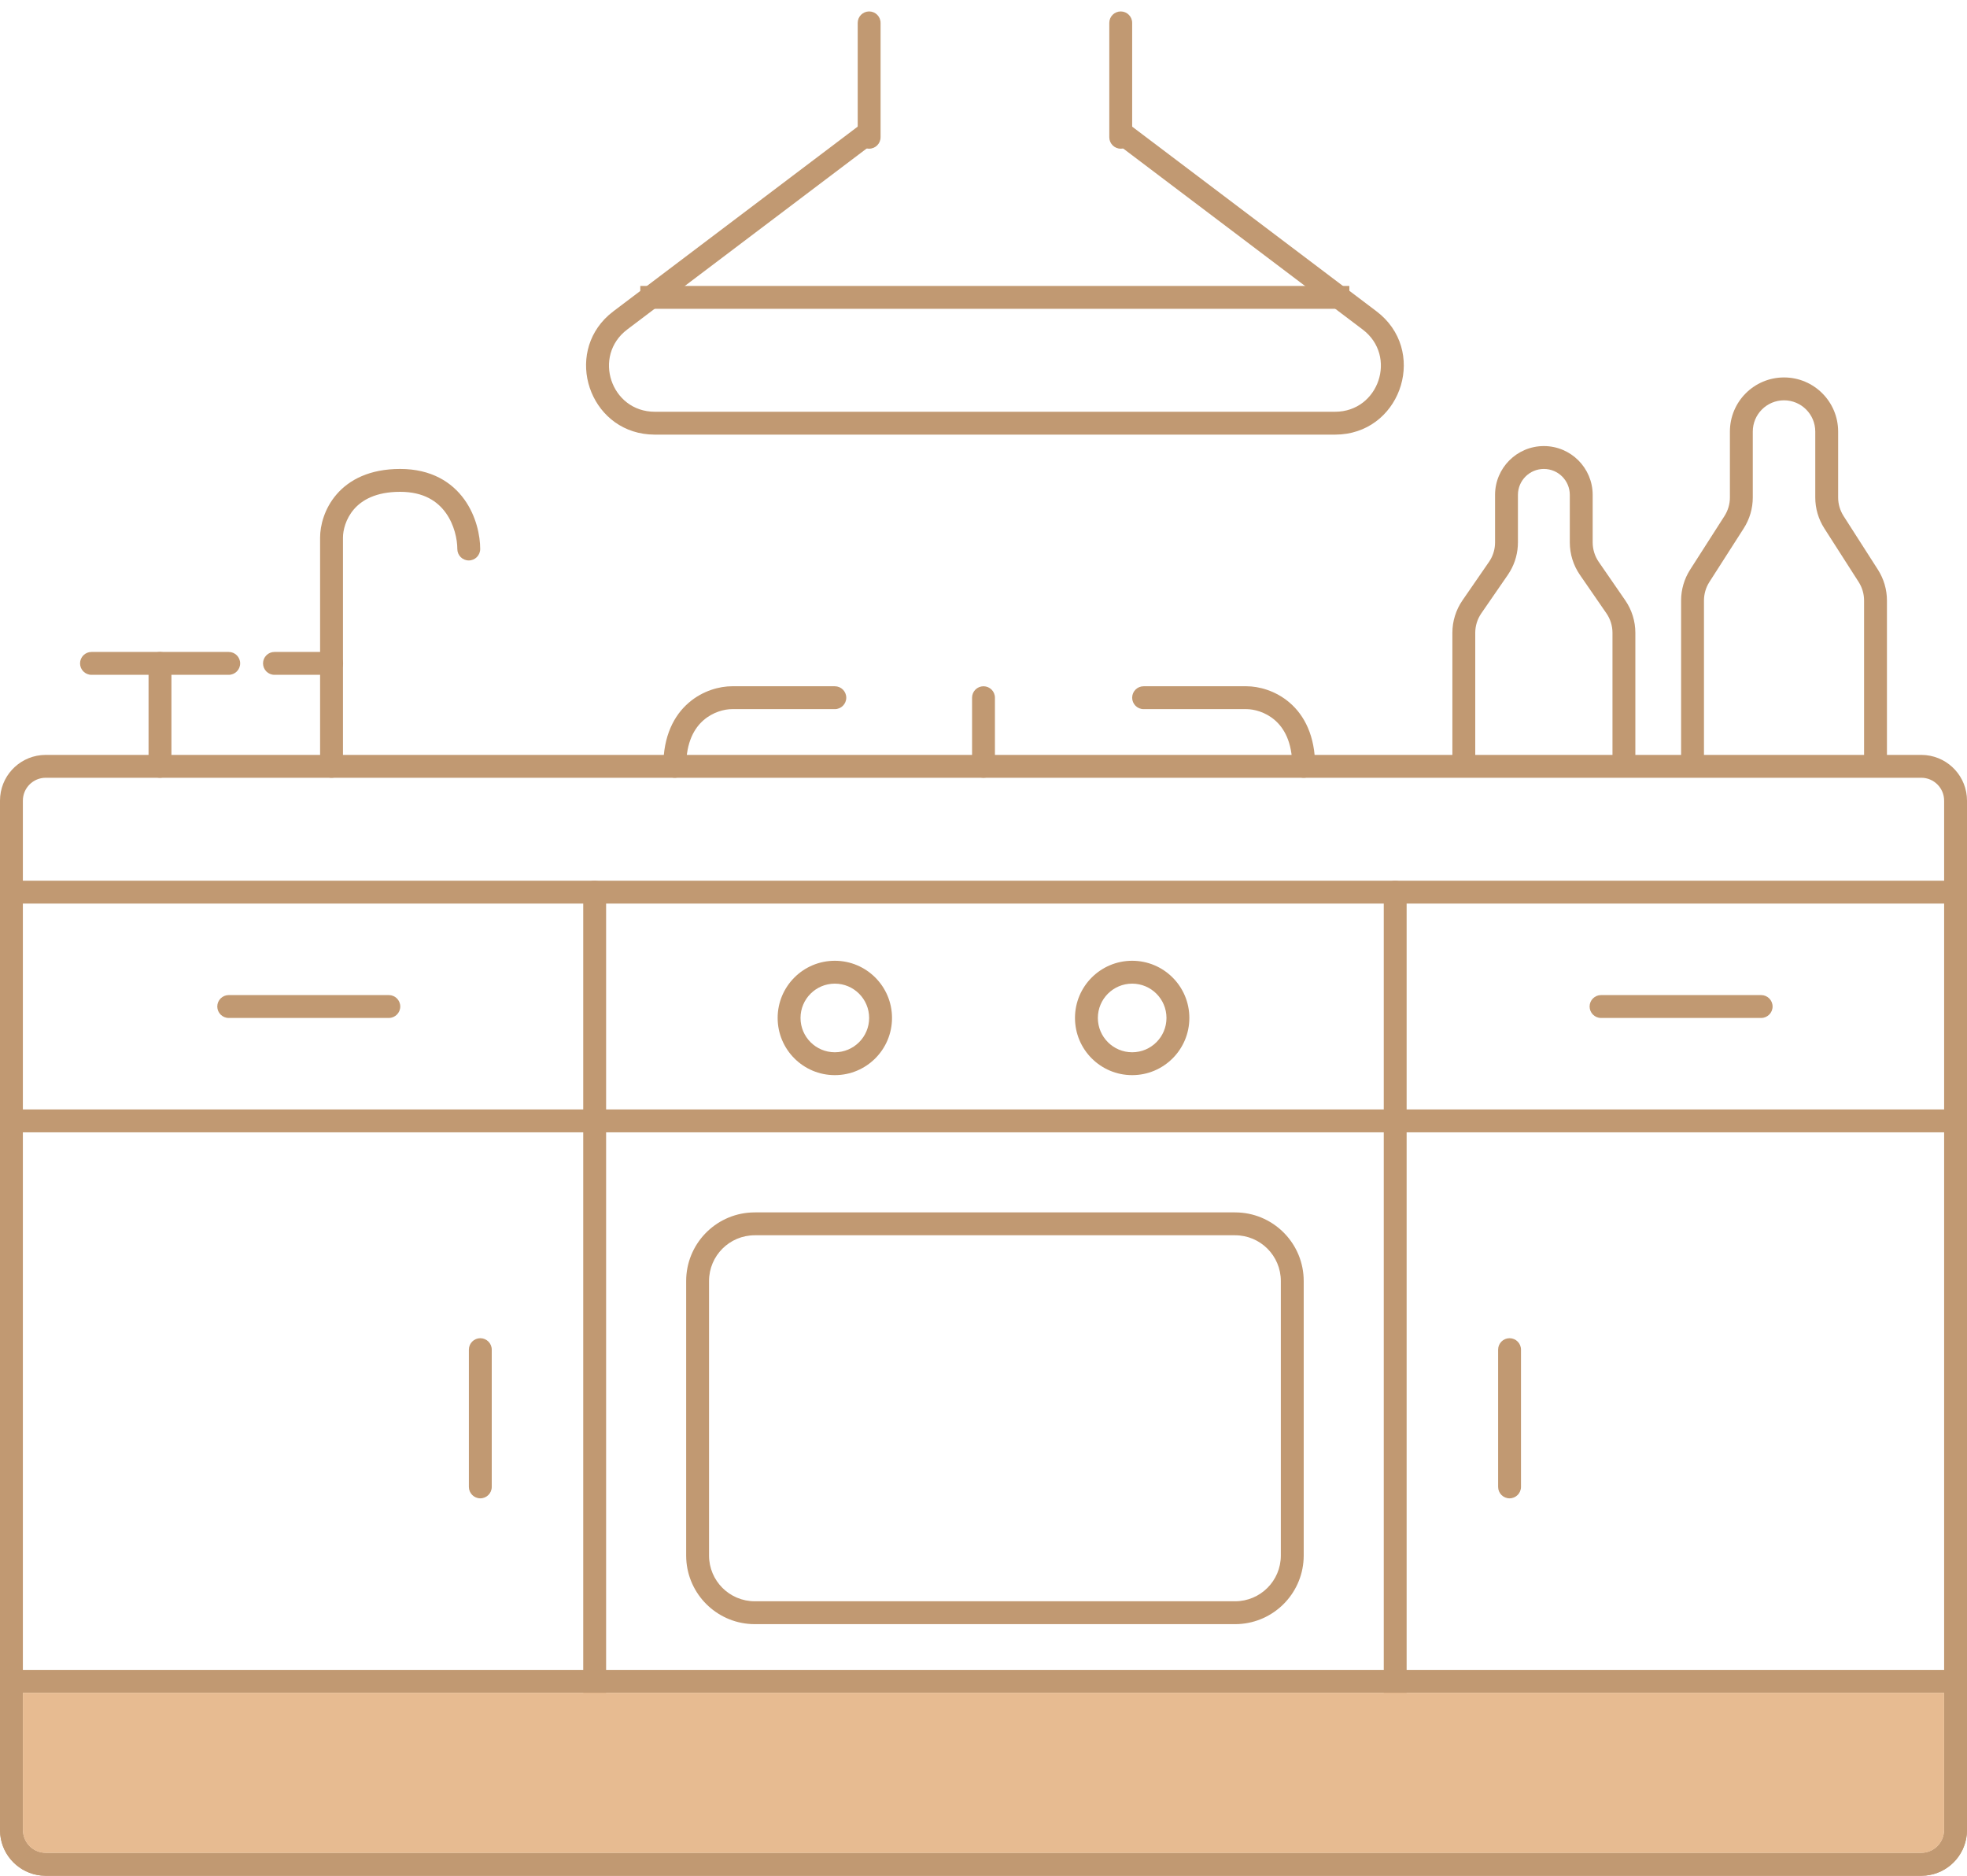 <svg xmlns="http://www.w3.org/2000/svg" width="86" height="82" viewBox="0 0 86 82" fill="none"><path d="M14.5 28.5C14.776 28.5 15 28.724 15 29C15 29.276 14.776 29.5 14.5 29.5H12C11.724 29.5 11.5 29.276 11.5 29C11.5 28.724 11.724 28.5 12 28.5H14.5Z" fill="#C19972"></path><path d="M43.5 33.5L43.49 33.601C43.444 33.829 43.242 34 43 34C42.758 34 42.556 33.829 42.51 33.601L42.5 33.5L42.5 30.5C42.5 30.224 42.724 30 43 30C43.276 30 43.5 30.224 43.5 30.5L43.5 33.5Z" fill="#C19972"></path><path d="M60.18 13.607C62.403 15.287 61.321 18.773 58.636 18.989L58.371 19H28.629L28.364 18.989C25.765 18.78 24.668 15.509 26.615 13.774L26.82 13.607L37.551 5.497C37.736 5.357 38 5.489 38 5.72V5.864C38 5.939 38.061 6 38.136 6V6C38.267 6 38.323 6.166 38.218 6.245L27.423 14.404C25.893 15.561 26.711 18 28.629 18H58.371C60.289 18 61.107 15.561 59.577 14.404L48.781 6.245C48.677 6.166 48.733 6 48.864 6V6C48.939 6 49 5.939 49 5.864V5.72C49 5.489 49.264 5.357 49.449 5.497L60.18 13.607Z" fill="#C19972"></path><path d="M38.5 6C38.5 6.276 38.276 6.5 38 6.5C37.724 6.5 37.5 6.276 37.5 6L37.5 1C37.5 0.724 37.724 0.5 38 0.5C38.276 0.5 38.5 0.724 38.5 1L38.5 6Z" fill="#C19972"></path><path d="M49.5 6C49.5 6.276 49.276 6.5 49 6.5C48.724 6.5 48.5 6.276 48.5 6L48.5 1C48.5 0.724 48.724 0.5 49 0.5C49.276 0.5 49.5 0.724 49.5 1L49.5 6Z" fill="#C19972"></path><path d="M27.995 13.5L27.995 12.5L58.995 12.5L58.995 13.5L27.995 13.5Z" fill="#C19972"></path><path d="M0.995 39.5V38.5L85.995 38.5V39.5L0.995 39.5Z" fill="#C19972"></path><path d="M0.995 49.5V48.5L85.995 48.5V49.5L0.995 49.5Z" fill="#C19972"></path><path d="M10 44.5C9.724 44.5 9.5 44.276 9.5 44C9.5 43.724 9.724 43.5 10 43.5H17C17.276 43.5 17.5 43.724 17.5 44C17.5 44.276 17.276 44.5 17 44.5H10Z" fill="#C19972"></path><path d="M21.5 65C21.5 65.276 21.276 65.5 21 65.5C20.724 65.5 20.5 65.276 20.5 65L20.5 59C20.5 58.724 20.724 58.5 21 58.5C21.276 58.5 21.5 58.724 21.5 59L21.5 65Z" fill="#C19972"></path><path d="M66.5 65C66.5 65.276 66.276 65.5 66 65.5C65.724 65.5 65.5 65.276 65.5 65L65.5 59C65.5 58.724 65.724 58.5 66 58.5C66.276 58.5 66.5 58.724 66.5 59L66.5 65Z" fill="#C19972"></path><path d="M70 44.5C69.724 44.5 69.5 44.276 69.5 44C69.5 43.724 69.724 43.5 70 43.5H77C77.276 43.5 77.5 43.724 77.5 44C77.5 44.276 77.276 44.5 77 44.5H70Z" fill="#C19972"></path><path d="M26.5 75C26.5 75.276 26.276 75.5 26 75.5C25.724 75.5 25.5 75.276 25.5 75L25.5 39C25.5 38.724 25.724 38.5 26 38.5C26.276 38.5 26.5 38.724 26.5 39L26.5 75Z" fill="#C19972"></path><path d="M61.5 75C61.5 75.276 61.276 75.5 61 75.5C60.724 75.5 60.5 75.276 60.5 75L60.5 39C60.5 38.724 60.724 38.5 61 38.5C61.276 38.5 61.5 38.724 61.5 39L61.5 75Z" fill="#C19972"></path><path d="M84 81V82H2V81H84ZM85 80V74H1V80C1 80.552 1.448 81 2 81V82L1.796 81.989C0.854 81.894 0.106 81.146 0.011 80.204L0 80V73H86V80L85.989 80.204C85.894 81.146 85.146 81.894 84.204 81.989L84 82V81C84.552 81 85 80.552 85 80Z" fill="#C19972"></path><path d="M84 81V82H2V81H84ZM85 80V35C85 34.448 84.552 34 84 34H2C1.448 34 1 34.448 1 35V80C1 80.552 1.448 81 2 81V82L1.796 81.989C0.854 81.894 0.106 81.146 0.011 80.204L0 80V35C0 33.964 0.787 33.113 1.796 33.011L2 33H84L84.204 33.011C85.213 33.113 86 33.964 86 35V80L85.989 80.204C85.894 81.146 85.146 81.894 84.204 81.989L84 82V81C84.552 81 85 80.552 85 80Z" fill="#C19972"></path><path d="M1 74H85V80C85 80.552 84.552 81 84 81H2C1.448 81 1 80.552 1 80V74Z" fill="#E7BB91"></path><path d="M38 44.5C38 43.672 37.328 43 36.5 43C35.672 43 35 43.672 35 44.5C35 45.328 35.672 46 36.5 46V47C35.119 47 34 45.881 34 44.5C34 43.119 35.119 42 36.5 42C37.881 42 39 43.119 39 44.5C39 45.881 37.881 47 36.5 47V46C37.328 46 38 45.328 38 44.5Z" fill="#C19972"></path><path d="M51 44.5C51 43.672 50.328 43 49.5 43C48.672 43 48 43.672 48 44.5C48 45.328 48.672 46 49.5 46V47C48.119 47 47 45.881 47 44.5C47 43.119 48.119 42 49.5 42C50.881 42 52 43.119 52 44.5C52 45.881 50.881 47 49.5 47V46C50.328 46 51 45.328 51 44.5Z" fill="#C19972"></path><path d="M54 70V71H33V70H54ZM56 68V56C56 54.895 55.105 54 54 54H33C31.895 54 31 54.895 31 56V68C31 69.105 31.895 70 33 70V71L32.846 70.996C31.312 70.918 30.082 69.688 30.004 68.154L30 68V56C30 54.395 31.261 53.084 32.846 53.004L33 53H54L54.154 53.004C55.739 53.084 57 54.395 57 56V68L56.996 68.154C56.918 69.688 55.688 70.918 54.154 70.996L54 71V70C55.105 70 56 69.105 56 68Z" fill="#C19972"></path><path d="M6.495 33.5V29C6.495 28.724 6.719 28.5 6.995 28.5C7.271 28.5 7.495 28.724 7.495 29V33.5C7.495 33.776 7.271 34 6.995 34C6.719 34 6.495 33.776 6.495 33.5Z" fill="#C19972"></path><path d="M4 28.5H10C10.276 28.5 10.5 28.724 10.5 29C10.5 29.276 10.276 29.5 10 29.5H4C3.724 29.5 3.5 29.276 3.5 29C3.5 28.724 3.724 28.5 4 28.5Z" fill="#C19972"></path><path d="M13.995 33.5V23.5C13.995 22.982 14.177 22.235 14.717 21.61C15.273 20.967 16.167 20.5 17.495 20.5C18.858 20.5 19.758 21.079 20.301 21.833C20.825 22.561 20.995 23.42 20.995 24C20.995 24.276 20.771 24.5 20.495 24.5C20.219 24.5 19.995 24.276 19.995 24C19.995 23.58 19.865 22.939 19.489 22.417C19.132 21.921 18.532 21.5 17.495 21.5C16.423 21.5 15.818 21.866 15.473 22.265C15.114 22.681 14.995 23.184 14.995 23.5V33.5C14.995 33.776 14.771 34 14.495 34C14.219 34 13.995 33.776 13.995 33.5Z" fill="#C19972"></path><path d="M29 33.5C29 32.172 29.467 31.277 30.11 30.722C30.735 30.181 31.482 30 32 30H36.5C36.776 30 37 30.224 37 30.5C37 30.776 36.776 31 36.5 31H32C31.684 31 31.181 31.119 30.765 31.479C30.366 31.823 30 32.428 30 33.5C30 33.776 29.776 34 29.5 34C29.224 34 29 33.776 29 33.5Z" fill="#C19972"></path><path d="M57.5 33.5C57.5 32.172 57.033 31.277 56.39 30.722C55.764 30.181 55.018 30 54.5 30H50C49.724 30 49.5 30.224 49.5 30.5C49.5 30.776 49.724 31 50 31H54.5C54.816 31 55.319 31.119 55.735 31.479C56.134 31.823 56.5 32.428 56.5 33.5C56.5 33.776 56.724 34 57 34C57.276 34 57.5 33.776 57.5 33.5Z" fill="#C19972"></path><path d="M70.5 33V27.664C70.5 27.36 70.408 27.063 70.235 26.812L69.075 25.13C68.788 24.713 68.634 24.218 68.634 23.711V21.634C68.634 21.008 68.126 20.5 67.5 20.5C66.874 20.5 66.366 21.008 66.366 21.634V23.711C66.366 24.154 66.249 24.589 66.026 24.97L65.925 25.13L64.765 26.812C64.592 27.063 64.5 27.36 64.5 27.664V33C64.5 33.276 64.276 33.5 64 33.5C63.724 33.5 63.5 33.276 63.5 33V27.664C63.5 27.157 63.654 26.662 63.941 26.245L65.102 24.562L65.163 24.466C65.296 24.237 65.366 23.977 65.366 23.711V21.634C65.366 20.456 66.322 19.5 67.5 19.5C68.678 19.5 69.634 20.456 69.634 21.634V23.711C69.634 24.015 69.726 24.312 69.898 24.562L71.059 26.245C71.346 26.662 71.5 27.157 71.5 27.664V33C71.5 33.276 71.276 33.5 71 33.5C70.724 33.5 70.5 33.276 70.5 33Z" fill="#C19972"></path><path d="M81.5 33V26.252C81.5 25.965 81.418 25.685 81.264 25.443L79.761 23.096C79.503 22.693 79.366 22.226 79.366 21.748V18.866C79.366 18.112 78.755 17.5 78 17.5C77.245 17.5 76.634 18.112 76.634 18.866V21.748C76.634 22.226 76.497 22.693 76.239 23.096L74.736 25.443C74.582 25.685 74.5 25.965 74.5 26.252V33C74.5 33.276 74.276 33.5 74 33.5C73.724 33.5 73.5 33.276 73.5 33V26.252C73.5 25.774 73.637 25.307 73.894 24.904L75.397 22.557C75.551 22.315 75.634 22.035 75.634 21.748V18.866C75.634 17.559 76.693 16.5 78 16.5C79.307 16.5 80.366 17.559 80.366 18.866V21.748C80.366 22.035 80.449 22.315 80.603 22.557L82.106 24.904C82.363 25.307 82.5 25.774 82.5 26.252V33C82.5 33.276 82.276 33.5 82 33.5C81.724 33.5 81.5 33.276 81.5 33Z" fill="#C19972"></path></svg>